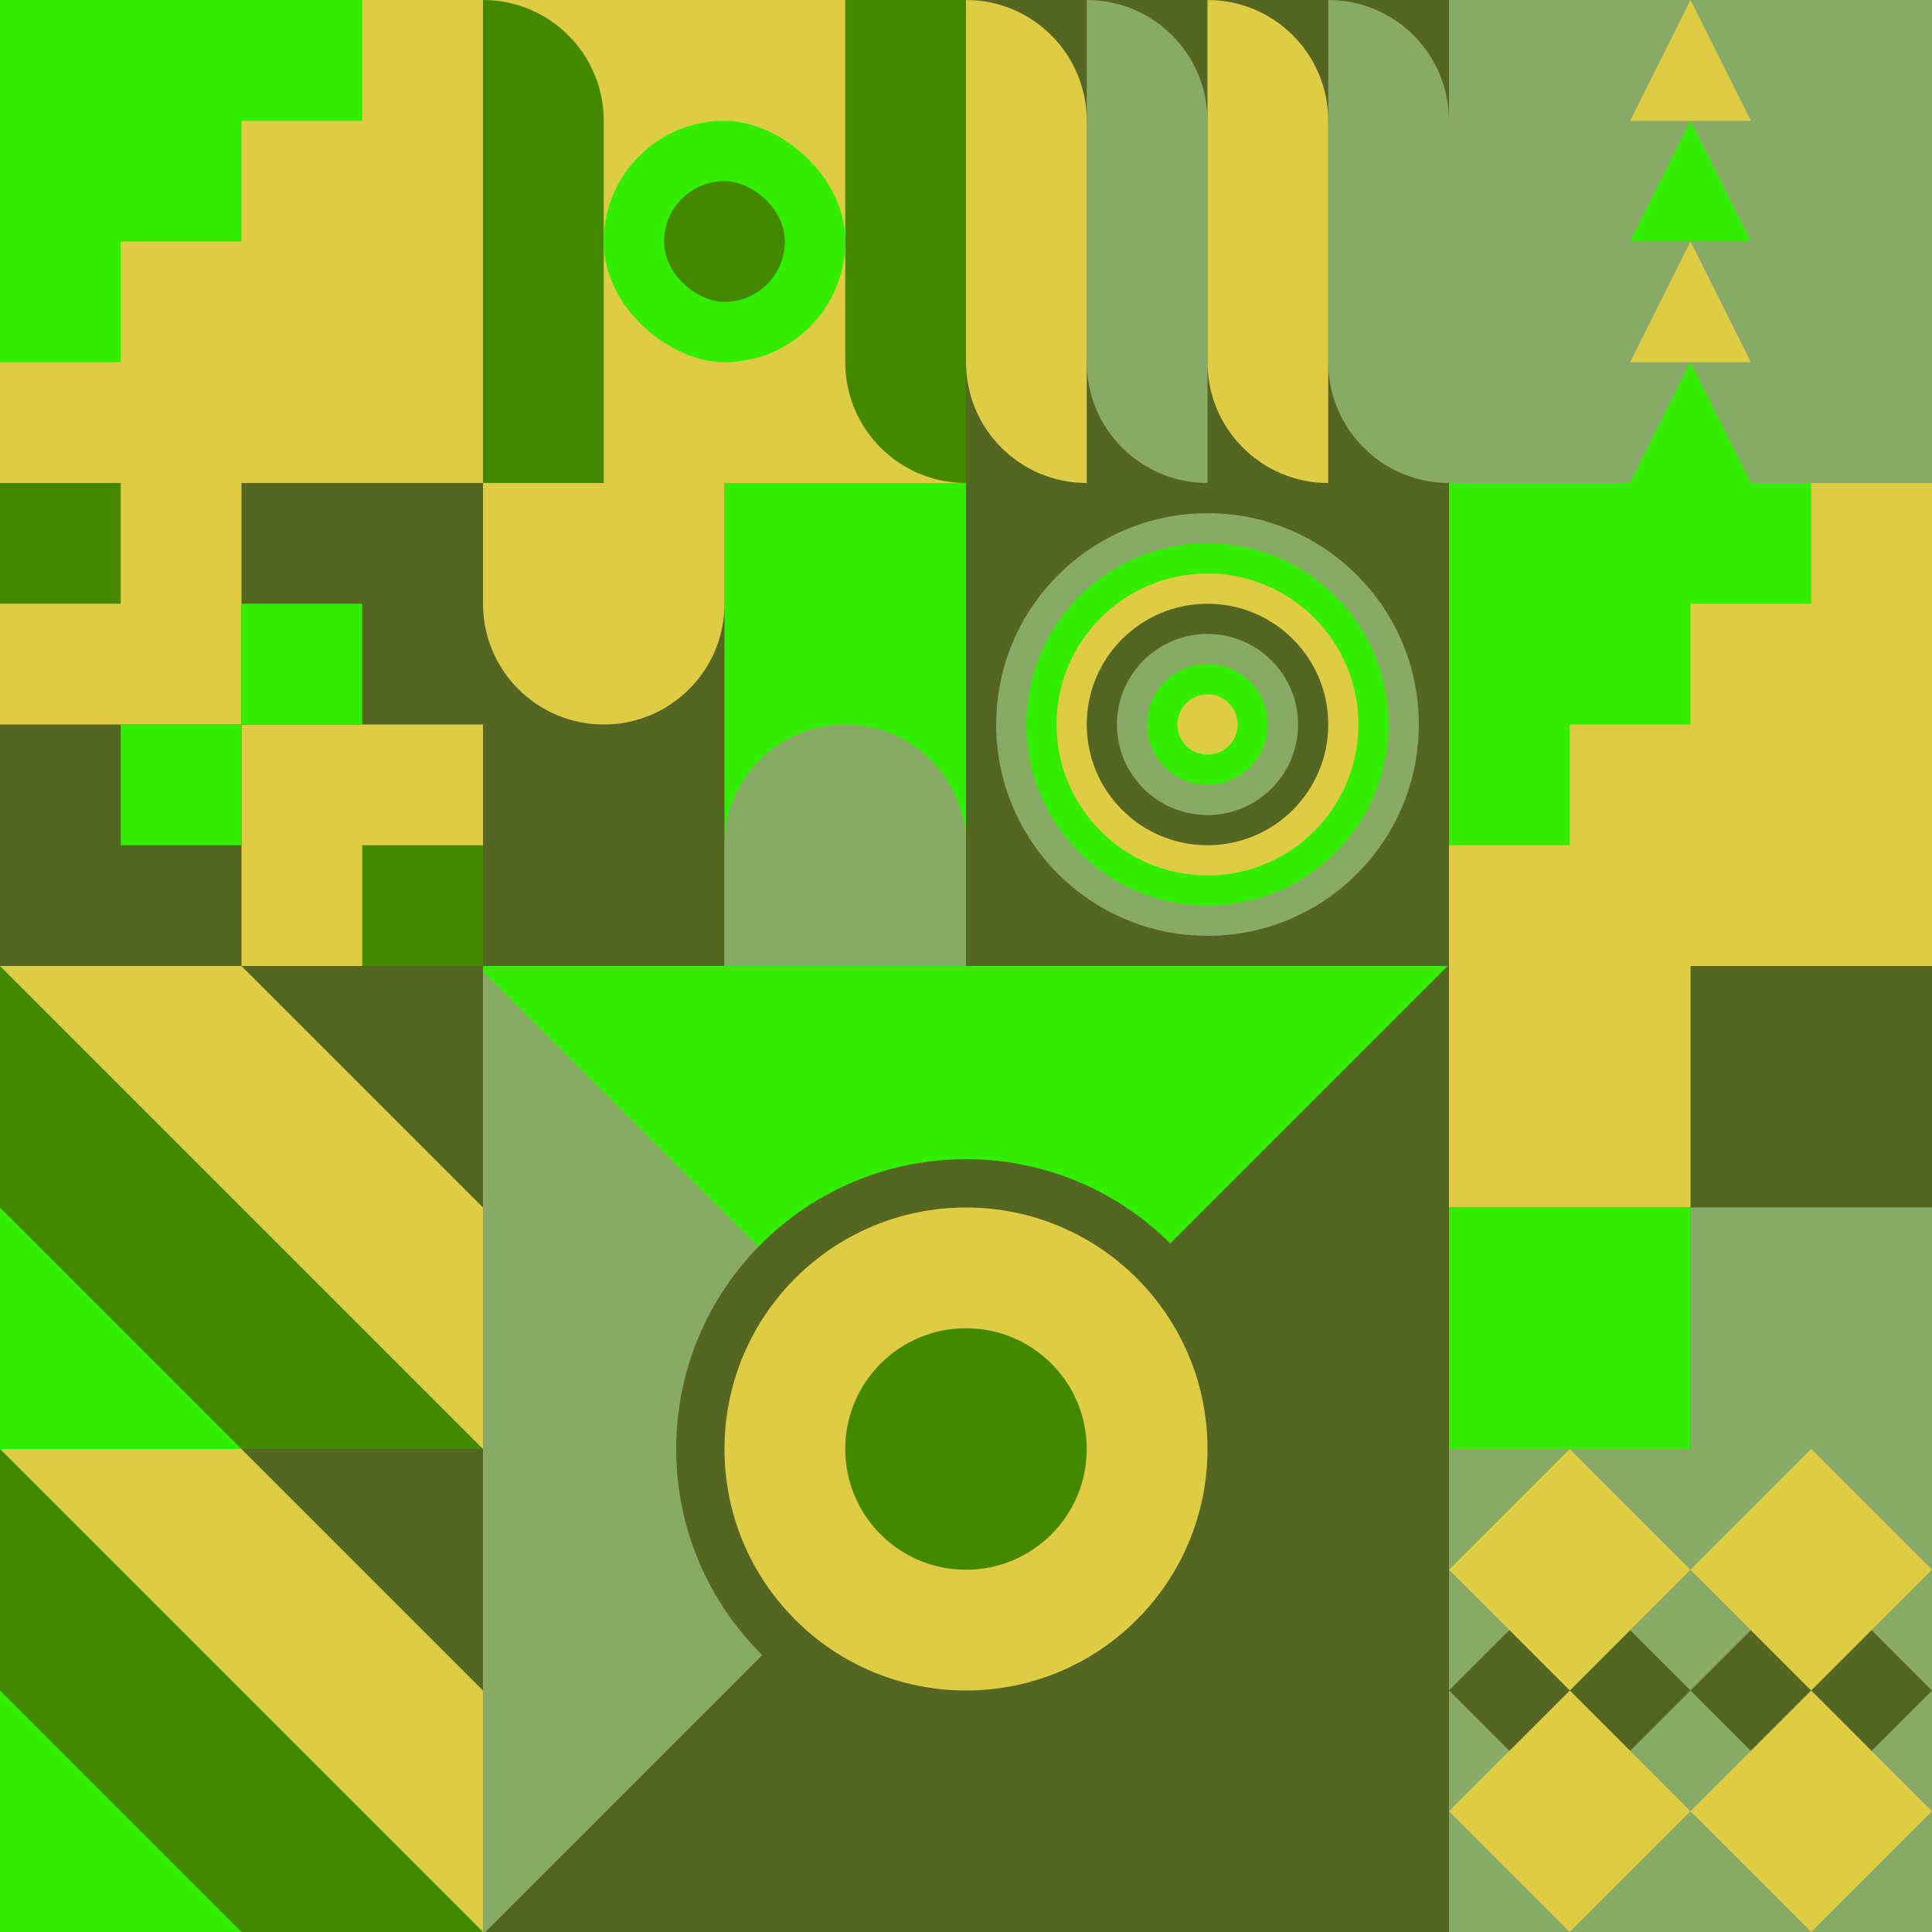 <svg xmlns="http://www.w3.org/2000/svg" id="geo" width="1280" height="1280" fill="none" style="width:640px;height:640px" viewBox="0 0 1280 1280"><g class="svg-image"><g width="320" height="320" class="block-0" clip-path="url(#trim)" transform="rotate(-90 160 160)"><defs><clipPath id="ClipPath-1"><path fill="#fff" d="M0 0h320v320H0z"/></clipPath></defs><style>@keyframes geo-54a0_t{0%,13.636%{transform:translate(240px,240px);animation-timing-function:cubic-bezier(.4,0,.6,1)}50%,63.636%{transform:translate(160px,160px);animation-timing-function:cubic-bezier(.4,0,.6,1)}to{transform:translate(240px,240px)}}@keyframes geo-54a1_t{0%,13.636%{transform:translate(80px,160px);animation-timing-function:cubic-bezier(.4,0,.6,1)}50%,63.636%{transform:translate(0,240px);animation-timing-function:cubic-bezier(.4,0,.6,1)}to{transform:translate(80px,160px)}}@keyframes geo-54a2_t{0%,13.636%{transform:translate(160px,80px);animation-timing-function:cubic-bezier(.4,0,.6,1)}50%,63.636%{transform:translate(240px,0);animation-timing-function:cubic-bezier(.4,0,.6,1)}to{transform:translate(160px,80px)}}@keyframes geo-54a3_t{0%,13.636%{transform:translate(0,0);animation-timing-function:cubic-bezier(.4,0,.6,1)}50%,63.636%{transform:translate(80px,80px);animation-timing-function:cubic-bezier(.4,0,.6,1)}to{transform:translate(0,0)}}@keyframes geo-12-a0_t{0%,13.636%{transform:translate(0,0);animation-timing-function:ease-in-out}50%,63.636%{transform:translate(0,-320px);animation-timing-function:ease-in-out}to{transform:translate(0,0)}}@keyframes geo-12-a1_t{0%,13.636%{transform:translate(-160px,-320px);animation-timing-function:ease-in-out}50%,63.636%{transform:translate(-160px,0);animation-timing-function:ease-in-out}to{transform:translate(-160px,-320px)}}@keyframes geo-63a0_t{0%,to{transform:translate(0,0)}13.636%{transform:translate(0,0);animation-timing-function:cubic-bezier(.4,0,.6,1)}}@keyframes geo-63a1_t{0%{transform:translate(0,0)}13.636%{transform:translate(0,0);animation-timing-function:cubic-bezier(.4,0,.6,1)}50%,63.636%{transform:translate(-80px,0);animation-timing-function:cubic-bezier(.4,0,.6,1)}to{transform:translate(-80px,-80px)}}</style><g clip-path="url(#ClipPath-1)" style="animation:2.2s linear infinite both geo-63a0_t"><path fill="#3e0" d="M0 0h320v320H0z"/><path fill="#dc4" fill-rule="evenodd" d="M0 0h80v80h80v80h80v80h80v80h80v320h-80v-80h-80v-80h-80v-80H80v-80H0V0Z" clip-rule="evenodd" style="animation:2.2s linear infinite both geo-63a1_t"/></g></g><g width="320" height="320" class="block-1" clip-path="url(#trim)" transform="translate(320)"><path fill="#dc4" d="M0 0h320v320H0z"/><path fill="#480" d="M320 0v320c-44.183 0-80-35.817-80-80V0h80ZM0 320V0c44.183 0 80 35.817 80 80v240H0Z"/><rect width="160" height="160" fill="#3e0" rx="80" transform="matrix(0 -1 -1 0 240 240)"/><rect width="80" height="80" fill="#480" rx="40" transform="matrix(0 -1 -1 0 200 200)"/></g><g width="320" height="320" class="block-2" clip-path="url(#trim)" transform="translate(640)"><path fill="#562" d="M0 0h320v320H0z"/><path fill="#8a6" d="M80 0c44.183 0 80 35.817 80 80v240c-44.183 0-80-35.817-80-80V0ZM240 0c44.183 0 80 35.817 80 80v240c-44.183 0-80-35.817-80-80V0Z"/><path fill="#dc4" d="M80 320c-44.183 0-80-35.817-80-80V0c44.183 0 80 35.817 80 80v240ZM240 320c-44.183 0-80-35.817-80-80V0c44.183 0 80 35.817 80 80v240Z"/></g><g width="320" height="320" class="block-3" clip-path="url(#trim)" transform="translate(960)"><path fill="#8a6" d="M0 0h320v320H0z"/><path fill="#3e0" d="m160 240 40 80h-80l40-80Z"/><path fill="#dc4" d="m160 160 40 80h-80l40-80Z"/><path fill="#3e0" d="m160 80 40 80h-80l40-80Z"/><path fill="#dc4" d="m160 0 40 80h-80l40-80Z"/></g><g width="320" height="320" class="block-4" clip-path="url(#trim)" transform="translate(0 320)"><path fill="#dc4" d="M0 0h320v320H0z"/><path fill="#562" d="M0 0h320v320H0z"/><path fill="#dc4" d="M0 0h160v160H0zM160 160h160v160H160z"/><path fill="#480" d="M0 0h80v80H0z" style="animation:2.2s ease-in-out infinite both geo-54a0_t" transform="translate(240 240)"/><path fill="#3e0" d="M0 0h80v80H0z" style="animation:2.2s ease-in-out infinite both geo-54a1_t" transform="translate(80 160)"/><path fill="#3e0" d="M0 0h80v80H0z" style="animation:2.2s ease-in-out infinite both geo-54a2_t" transform="translate(160 80)"/><path fill="#480" d="M0 0h80v80H0z" style="animation:2.2s ease-in-out infinite both geo-54a3_t"/></g><g width="320" height="320" class="block-5" clip-path="url(#trim)" transform="translate(320 320)"><path fill="#dc4" d="M0 0h320v320H0z"/><path fill="#562" d="M0 320V0h320v320z"/><path fill="#3e0" d="M160 320V0h160v320z"/><path fill="#8a6" fill-rule="evenodd" d="M160 240v160c0 44.2 35.8 80 80 80s80-35.8 80-80V240c0-44.2-35.8-80-80-80s-80 35.8-80 80Z" style="animation:2.2s ease-in-out infinite both geo-12-a0_t"/><path fill="#dc4" fill-rule="evenodd" d="M160 240v160c0 44.2 35.8 80 80 80s80-35.8 80-80V240c0-44.2-35.8-80-80-80s-80 35.8-80 80Z" style="animation:2.2s ease-in-out infinite both geo-12-a1_t" transform="translate(-160 -320)"/></g><g width="320" height="320" class="block-6" clip-path="url(#trim)" transform="rotate(-90 640 0)"><path fill="#562" d="M0 0h320v320H0z"/><circle cx="160" cy="160" r="140" fill="#8a6"/><circle cx="160" cy="160" r="120" fill="#3e0"/><circle cx="160" cy="160" r="100" fill="#dc4"/><circle cx="160" cy="160" r="80" fill="#562"/><circle cx="160" cy="160" r="60" fill="#8a6"/><circle cx="160" cy="160" r="40" fill="#3e0"/><circle cx="160" cy="160" r="20" fill="#dc4"/></g><g width="320" height="320" class="block-7" clip-path="url(#trim)" transform="rotate(-90 800 -160)"><defs><clipPath id="ClipPath-1"><path fill="#fff" d="M0 0h320v320H0z"/></clipPath></defs><g clip-path="url(#ClipPath-1)" style="animation:2.2s linear infinite both geo-63a0_t"><path fill="#3e0" d="M0 0h320v320H0z"/><path fill="#dc4" fill-rule="evenodd" d="M0 0h80v80h80v80h80v80h80v80h80v320h-80v-80h-80v-80h-80v-80H80v-80H0V0Z" clip-rule="evenodd" style="animation:2.2s linear infinite both geo-63a1_t"/></g></g><g width="320" height="320" class="block-8" clip-path="url(#trim)" transform="translate(0 640)"><path fill="#480" d="M0 0h320v320H0z"/><path fill="#3e0" d="M0 0h320v320H0z"/><path fill="#dc4" d="M160 0H0l320 320V160L160 0Z"/><path fill="#480" d="M0 0v160l160 160h160L0 0Z"/><path fill="#562" d="M320 160V0H160l160 160Z"/></g><g width="640" height="640" class="block-9" clip-path="url(#trim)" transform="matrix(0 2 -2 0 960 640)"><path fill="#562" d="M0 0h320v320H0z"/><g transform="rotate(90 139.85 319.85)"><path fill="#3e0" d="M142.438 137.664 575.47 570.696l-322.44 322.44-433.033-433.032z"/><path fill="#8a6" d="M302.938-24.036 735.97 408.996l-322.44 322.44-433.033-433.032z"/></g><circle cx="160" cy="160" r="88" fill="#dc4" stroke="#562" stroke-width="16"/><circle cx="160" cy="160" r="40" fill="#480"/></g><g width="320" height="320" class="block-10" clip-path="url(#trim)" transform="translate(960 640)"><path fill="#8a6" d="M0 0h320v320H0z"/><path fill="#480" d="M0 320V0h320v320z"/><path fill="#562" d="M160 160V0h160v160z"/><path fill="#dc4" d="M0 160V0h160v160z"/><path fill="#3e0" d="M160 320V160H0v160z"/><path fill="#8a6" d="M320 320V160H160v160z"/></g><g width="320" height="320" class="block-11" clip-path="url(#trim)" transform="translate(0 960)"><path fill="#480" d="M0 0h320v320H0z"/><path fill="#3e0" d="M0 0h320v320H0z"/><path fill="#dc4" d="M160 0H0l320 320V160L160 0Z"/><path fill="#480" d="M0 0v160l160 160h160L0 0Z"/><path fill="#562" d="M320 160V0H160l160 160Z"/></g><g width="320" height="320" class="block-12" clip-path="url(#trim)" transform="rotate(180 640 640)"><path fill="#8a6" d="M0 0h320v320H0z"/><path fill="#562" d="m80 160 40-40 40 40-40 40-40-40ZM160 160l40-40 40 40-40 40-40-40Z"/><path fill="#dc4" d="m160 80 80-80 80 80-80 80-80-80ZM160 240l80-80 80 80-80 80-80-80ZM0 80 80 0l80 80-80 80L0 80ZM0 240l80-80 80 80-80 80-80-80Z"/><path fill="#562" d="m240 160 40-40 40 40-40 40-40-40ZM0 160l40-40 40 40-40 40-40-40Z"/></g></g><clipPath id="trim"><path fill="#fff" d="M0 0h320v320H0z"/></clipPath><filter id="noiseFilter"><feTurbulence baseFrequency=".5" result="noise"/><feColorMatrix type="saturate" values=".1"/><feBlend in="SourceGraphic" in2="noise" mode="multiply"/></filter><path d="M0 0h1280v1280H0z" filter="url(#noiseFilter)" opacity=".4"/></svg>